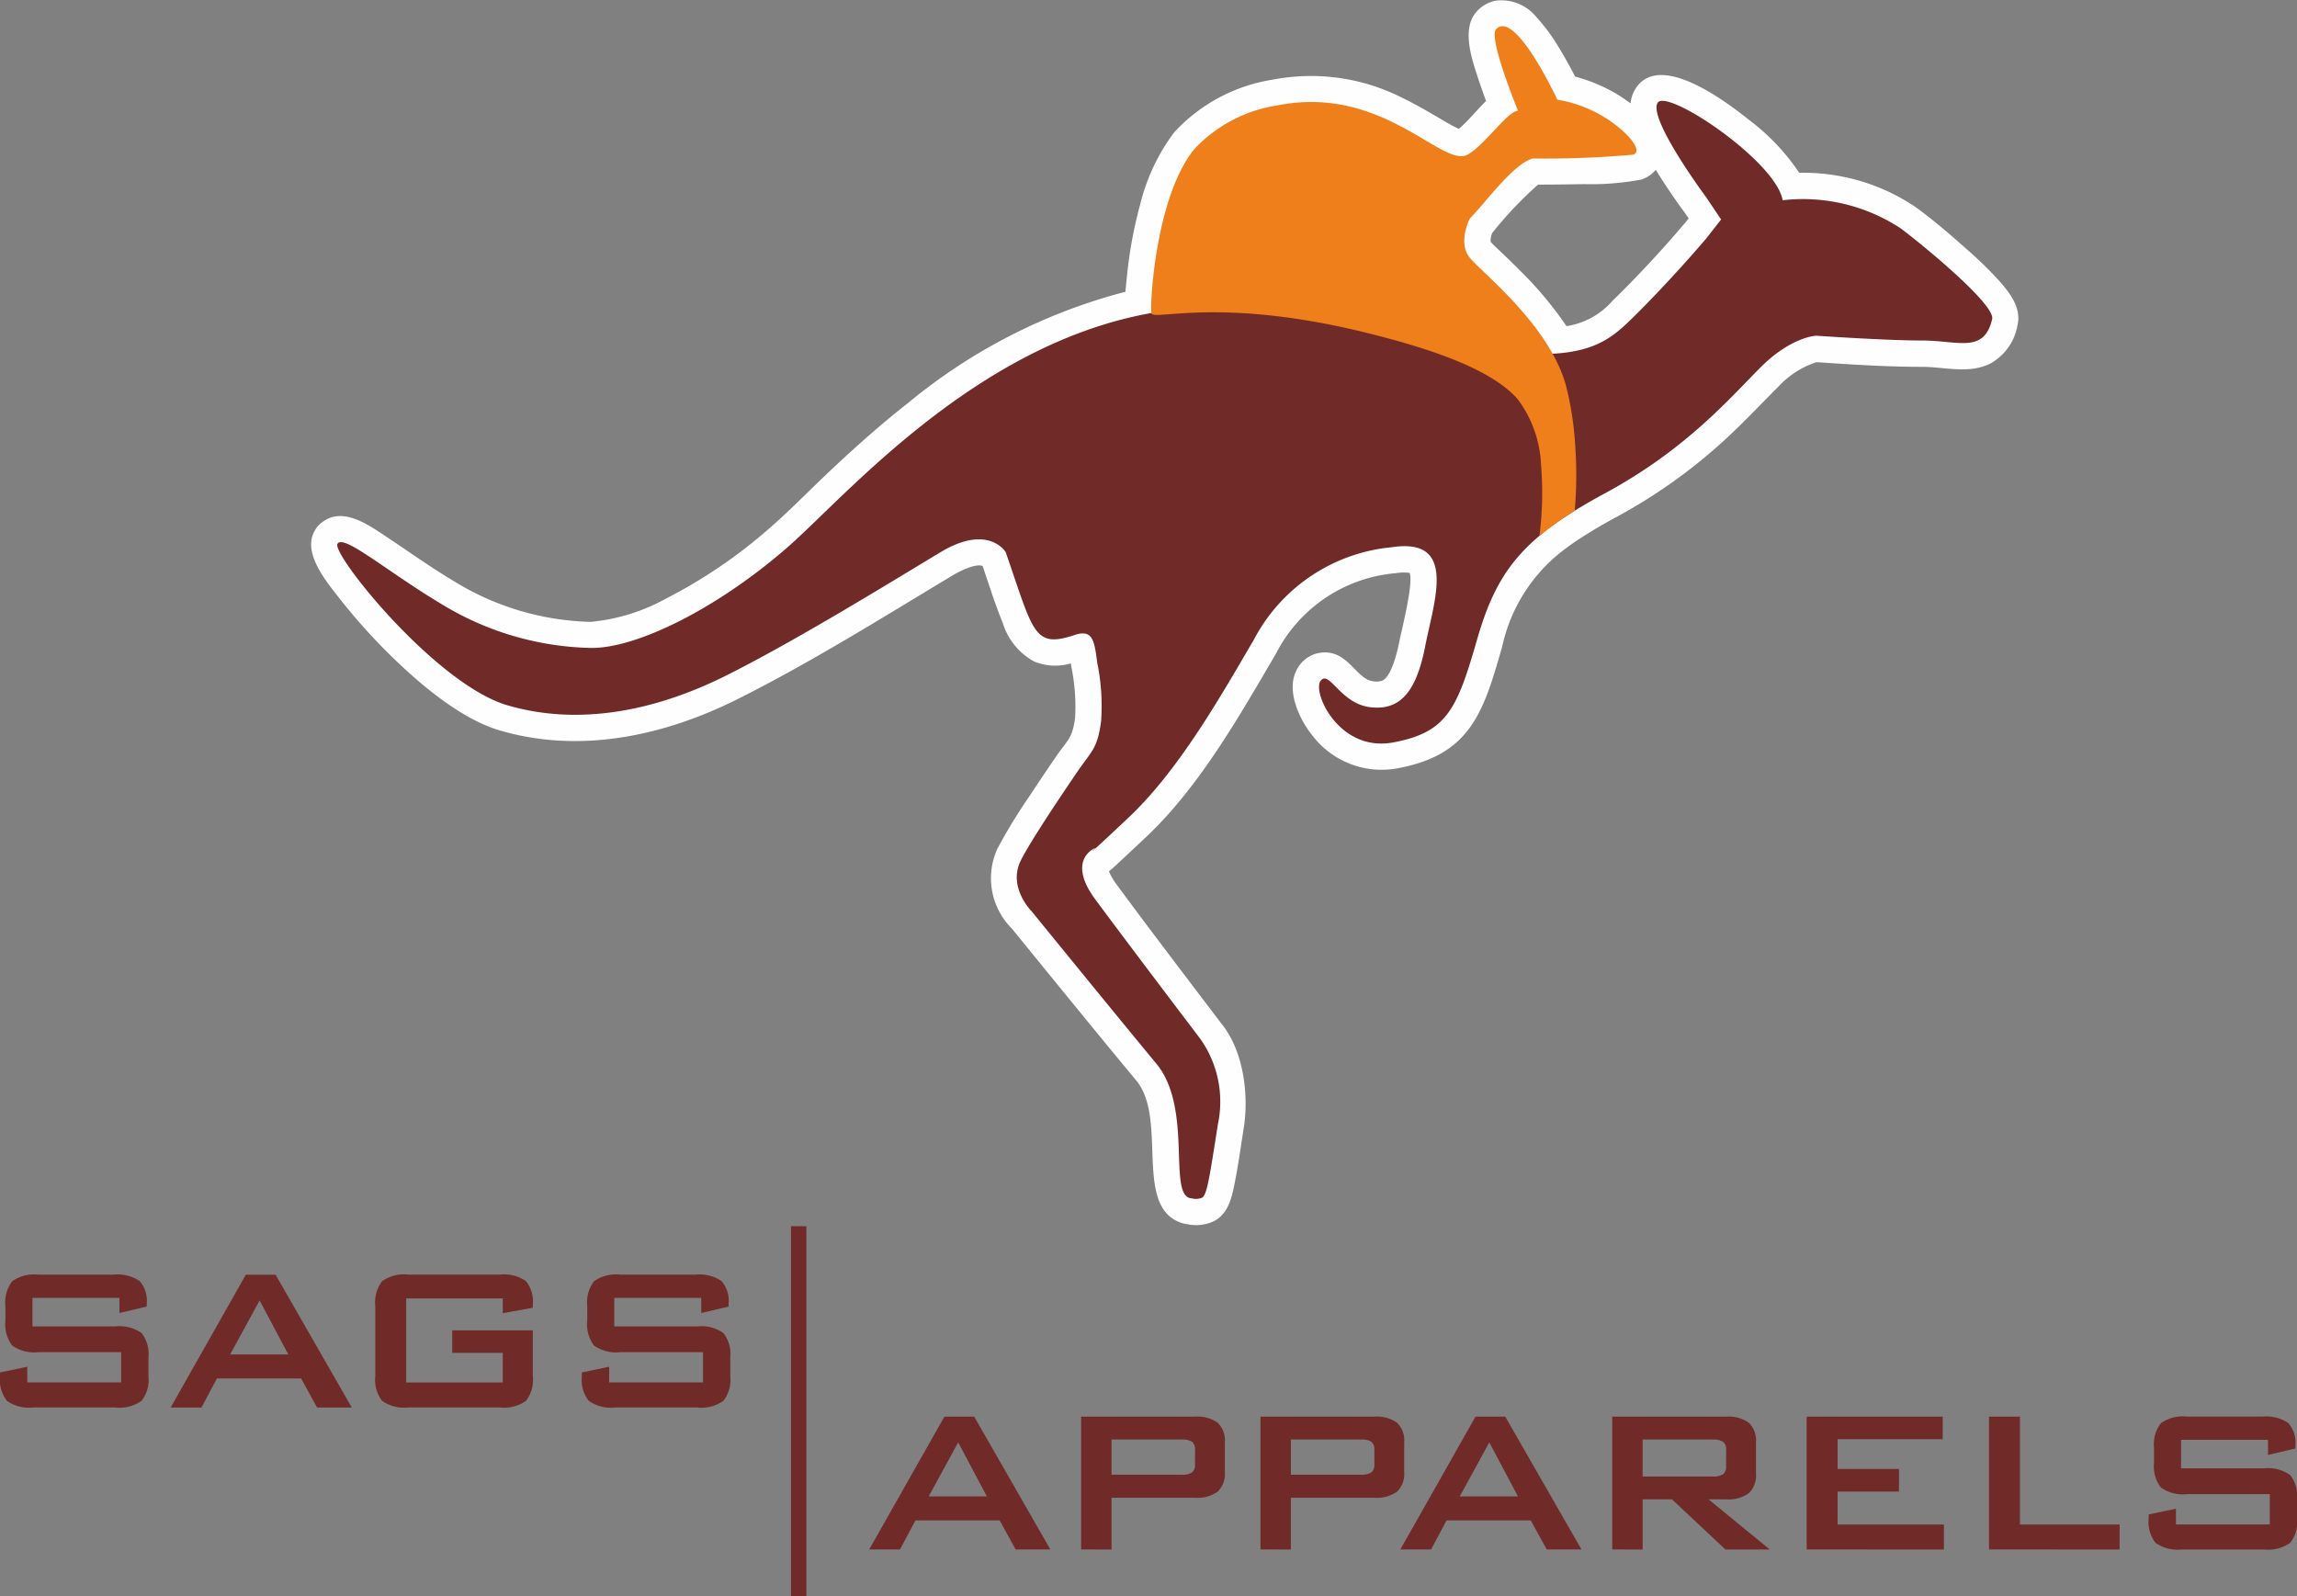 <?xml version="1.0" encoding="UTF-8"?>
<svg xmlns="http://www.w3.org/2000/svg" id="Layer_x0020_1" width="160.876" height="111.787" viewBox="0 0 160.876 111.787">
  <rect x="0" y="0" width="160.876" height="111.787" fill="#808080" stroke="none"/>
  <g id="_2365851590560" transform="translate(0 85.879)">
    <path id="Path_4464" data-name="Path 4464" d="M8386.643,19521.352h-6.09v2h5.8a2.7,2.7,0,0,1,1.843.465,2.4,2.4,0,0,1,.481,1.734v1.279a2.4,2.4,0,0,1-.481,1.734,2.685,2.685,0,0,1-1.843.467h-5.745a2.689,2.689,0,0,1-1.845-.467,2.406,2.406,0,0,1-.48-1.734v-.254l1.909-.4v1.1h6.575v-2.119h-5.8a2.684,2.684,0,0,1-1.831-.463,2.449,2.449,0,0,1-.476-1.738v-1.027a2.436,2.436,0,0,1,.476-1.738,2.662,2.662,0,0,1,1.831-.465h5.28a2.78,2.78,0,0,1,1.809.445,2.1,2.1,0,0,1,.5,1.6v.191l-1.91.451Zm7.755,3.965h4.075l-2.008-3.785Zm-4.163,3.715,5.263-9.3h2.084l5.336,9.3h-2.429l-1.117-2.031h-5.9l-1.081,2.031Zm23.258-7.641h-6.761v5.887h6.761v-2.07h-3.538v-1.582h5.642v3.2a2.422,2.422,0,0,1-.476,1.74,2.677,2.677,0,0,1-1.828.463h-6.419a2.686,2.686,0,0,1-1.832-.463,2.423,2.423,0,0,1-.476-1.74v-4.9a2.44,2.44,0,0,1,.476-1.738,2.663,2.663,0,0,1,1.832-.465h6.419a2.712,2.712,0,0,1,1.82.455,2.262,2.262,0,0,1,.483,1.66v.209l-2.1.379Zm13.9-.039h-6.09v2h5.8a2.7,2.7,0,0,1,1.844.465,2.4,2.4,0,0,1,.48,1.734v1.279a2.4,2.4,0,0,1-.48,1.734,2.686,2.686,0,0,1-1.844.467h-5.746a2.69,2.69,0,0,1-1.844-.467,2.4,2.4,0,0,1-.48-1.734v-.254l1.91-.4v1.1h6.575v-2.119h-5.8a2.692,2.692,0,0,1-1.834-.463,2.459,2.459,0,0,1-.474-1.738v-1.027a2.446,2.446,0,0,1,.474-1.738,2.669,2.669,0,0,1,1.834-.465H8427a2.766,2.766,0,0,1,1.809.445,2.09,2.09,0,0,1,.5,1.6v.193l-1.911.449Z" transform="translate(-8378.281 -19516.336)" fill="#702a27" fill-rule="evenodd"></path>
    <path id="Path_4465" data-name="Path 4465" d="M10198.272,19821.818h4.073l-2.006-3.785Zm-4.164,3.715,5.264-9.3h2.086l5.335,9.3h-2.431l-1.118-2.033h-5.9l-1.082,2.033Zm21.841-7.7h-4.871v2.467h4.871a1.315,1.315,0,0,0,.77-.164.692.692,0,0,0,.207-.576v-1a.69.69,0,0,0-.207-.568A1.3,1.3,0,0,0,10215.949,19817.838Zm-7,7.7v-9.3h7.959a2.427,2.427,0,0,1,1.606.428,1.716,1.716,0,0,1,.5,1.375v2.078a1.726,1.726,0,0,1-.5,1.371,2.45,2.45,0,0,1-1.606.426h-5.829v3.627Zm19.561-7.7h-4.871v2.467h4.871a1.312,1.312,0,0,0,.769-.164.686.686,0,0,0,.207-.576v-1a.684.684,0,0,0-.207-.568A1.3,1.3,0,0,0,10228.509,19817.838Zm-7,7.7v-9.3h7.957a2.427,2.427,0,0,1,1.607.428,1.713,1.713,0,0,1,.5,1.375v2.078a1.723,1.723,0,0,1-.5,1.371,2.449,2.449,0,0,1-1.607.426h-5.828v3.627Zm13.958-3.715h4.075l-2.007-3.785Zm-4.162,3.715,5.264-9.3h2.084l5.336,9.3h-2.431l-1.118-2.033h-5.9l-1.081,2.033Zm21.84-7.7h-4.871v2.59h4.871a1.3,1.3,0,0,0,.769-.162.694.694,0,0,0,.207-.576v-1.121a.684.684,0,0,0-.207-.568A1.3,1.3,0,0,0,10253.145,19817.838Zm-7,7.7v-9.3h7.96a2.427,2.427,0,0,1,1.606.428,1.715,1.715,0,0,1,.5,1.375v2.188a1.714,1.714,0,0,1-.5,1.367,2.425,2.425,0,0,1-1.606.434h-1.215l4.294,3.514h-3.106l-3.749-3.514h-2.054v3.514Zm13.618,0v-9.3h9.527v1.58h-7.361v2.082h4.3v1.582h-4.3v2.309h7.447v1.752Zm12.771,0v-9.3h2.167v7.553h6.979v1.752Zm19.539-7.678h-6.089v2h5.8a2.7,2.7,0,0,1,1.845.469,2.4,2.4,0,0,1,.48,1.736v1.275a2.4,2.4,0,0,1-.48,1.734,2.7,2.7,0,0,1-1.845.467h-5.744a2.7,2.7,0,0,1-1.845-.467,2.408,2.408,0,0,1-.479-1.734v-.254l1.909-.4v1.1h6.574v-2.121h-5.8a2.666,2.666,0,0,1-1.833-.469,2.428,2.428,0,0,1-.475-1.734v-1.027a2.428,2.428,0,0,1,.475-1.734,2.657,2.657,0,0,1,1.833-.467h5.279a2.761,2.761,0,0,1,1.81.445,2.093,2.093,0,0,1,.5,1.6v.189l-1.912.451Z" transform="translate(-10133.229 -19802.896)" fill="#702a27" fill-rule="evenodd"></path>
    <path id="Path_4466" data-name="Path 4466" d="M10031.777,19418.6v25.908h-1.076V19418.6Z" transform="translate(-9975.301 -19418.602)" fill="#702a27" fill-rule="evenodd"></path>
  </g>
  <path id="Path_4467" data-name="Path 4467" d="M9114.253,16870.031a27.261,27.261,0,0,0-3.212,3.391,1.527,1.527,0,0,0-.113.605c.188.223.465.469.672.668.472.451.943.9,1.4,1.367a25.584,25.584,0,0,1,3.246,3.881,5.349,5.349,0,0,0,3.216-1.766c1.776-1.73,3.534-3.627,5.14-5.527l.2-.254-.274-.4c-.711-.961-1.4-1.98-2.03-3a2.216,2.216,0,0,1-1.008.682,19.082,19.082,0,0,1-4.011.32C9116.406,16870.016,9115.328,16870.031,9114.253,16870.031Zm6.483-5.691a2.3,2.3,0,0,1,.3-.953c1.648-2.8,6.43.867,7.99,2.107a15.281,15.281,0,0,1,3.52,3.709,14.087,14.087,0,0,1,8.125,2.383c1.219.881,2.469,1.955,3.59,2.955a27.171,27.171,0,0,1,2.31,2.252c.742.836,1.543,1.887,1.265,3.08a3.821,3.821,0,0,1-1.83,2.648c-1.5.813-3.258.273-4.869.273-2.428,0-4.945-.162-7.376-.328a6.236,6.236,0,0,0-2.626,1.664c-1.4,1.4-2.709,2.811-4.2,4.135a37.616,37.616,0,0,1-7.123,5.008c-.682.367-1.357.75-2.016,1.16l-.275.168-.135.09-.312.2-.261.176-.153.109c-.218.148-.431.309-.642.469l-.034.025c-.093.072-.185.145-.274.221l-.029.02-.15.125a11.6,11.6,0,0,0-3.789,6.355c-1.312,4.57-2.191,7.564-7.309,8.516a6.1,6.1,0,0,1-5.935-2.232c-1.019-1.24-2.062-3.5-.948-4.982a2.178,2.178,0,0,1,1.48-.879c1.91-.238,2.456,1.844,3.664,2a1.278,1.278,0,0,0,.664-.047c.654-.309,1.061-2.123,1.18-2.73.152-.781,1-4.055.725-4.811a3.329,3.329,0,0,0-.99.02,10.4,10.4,0,0,0-8.355,5.6c-2.564,4.375-5.369,9.34-9.082,12.844-.686.645-1.371,1.293-2.063,1.932-.138.127-.274.254-.415.377-.049.041-.1.082-.147.121,0,.006-.009.008-.013.012a4.755,4.755,0,0,0,.517.887c2.4,3.254,4.862,6.479,7.31,9.705,1.594,1.906,1.99,5.018,1.616,7.379-.212,1.342-.4,2.725-.674,4.057-.216,1.047-.526,2.158-1.655,2.57a3.012,3.012,0,0,1-1.648.105,2.386,2.386,0,0,1-.832-.281c-2.721-1.52-.588-7.209-2.721-9.781-2.928-3.529-5.821-7.092-8.717-10.645a4.978,4.978,0,0,1-1.006-5.586,37.671,37.671,0,0,1,2.232-3.66q.9-1.371,1.83-2.729c.844-1.236,1.177-1.283,1.38-2.775a13.893,13.893,0,0,0-.272-3.627c-.008-.057-.016-.119-.022-.189a3.894,3.894,0,0,1-2.571-.129,4.644,4.644,0,0,1-2.212-2.73c-.523-1.273-.948-2.641-1.4-3.957-.484-.223-1.729.434-2,.594-4.975,2.988-9.979,6.131-15.166,8.727-5.154,2.574-11.008,3.846-16.646,2.193-2.464-.725-4.987-2.752-6.845-4.48a41.741,41.741,0,0,1-4.424-4.816c-.882-1.131-2.552-3.123-1.725-4.639a1.689,1.689,0,0,1,.525-.627c1.436-1.143,3.234.139,4.463.955,1.615,1.072,3.177,2.191,4.848,3.188a19.077,19.077,0,0,0,9.529,2.814,13.5,13.5,0,0,0,5.274-1.635,35.4,35.4,0,0,0,7.255-4.937c1.33-1.152,2.6-2.457,3.881-3.676,1.867-1.773,3.779-3.49,5.809-5.082a39.458,39.458,0,0,1,15.227-7.789c.035-.453.08-.879.114-1.191a30.641,30.641,0,0,1,.925-4.961,13.877,13.877,0,0,1,2.374-5.014,11.865,11.865,0,0,1,6.89-3.687,14.121,14.121,0,0,1,9.1,1.279c.983.473,1.9,1.02,2.84,1.568a11.937,11.937,0,0,0,1.105.6,11.045,11.045,0,0,0,.814-.8c.334-.355.7-.771,1.095-1.156-.189-.5-.368-1.016-.536-1.52-.449-1.363-1.234-3.564-.1-4.768a2.409,2.409,0,0,1,1.332-.74,3.166,3.166,0,0,1,2.84,1.168,12.577,12.577,0,0,1,1.485,1.992c.433.7.836,1.422,1.212,2.16a11.542,11.542,0,0,1,2.883,1.2,12.03,12.03,0,0,1,1,.674Z" transform="translate(-9006.533 -16857.102)" fill="#fefefe" fill-rule="evenodd"></path>
  <path id="Path_4468" data-name="Path 4468" d="M9142.4,17144.859c-1.739-.068.134-6.283-2.474-9.428s-8.758-10.7-8.758-10.7-1.672-1.672-.735-3.543c.663-1.326,2.765-4.459,3.937-6.176,1.039-1.523,1.417-1.619,1.683-3.561a15.039,15.039,0,0,0-.271-4.105c-.2-1.6-.335-2.359-1.6-1.937-2.864.959-2.867-.219-4.813-5.812,0,0-1.2-2.008-4.547,0s-10.095,6.182-15.044,8.654-10.294,3.543-15.309,2.074-12.3-10.564-11.9-11.3,3.478,1.938,7.287,4.213a20.866,20.866,0,0,0,10.43,3.072c3.076.068,8.691-2.605,13.772-7.02s18.251-20.391,35.966-16.111c1.136.273,2.453.285,3.469.514,14.832,3.33,17.1,2.125,19.663-.379,2.74-2.676,5.281-5.682,5.281-5.682l1.04-1.33-1.04-1.547s-4.078-5.48-3.409-6.617c.628-1.066,8.3,4.092,8.758,6.818a12.481,12.481,0,0,1,8.223,1.939c1.012.73,6.7,5.314,6.451,6.385-.568,2.439-2.373,1.5-4.913,1.5s-7.42-.336-7.42-.336-1.739.068-3.877,2.207-5.216,5.754-10.9,8.826-7.554,5.35-8.959,10.229-2.1,6.52-5.882,7.223-5.683-3.512-5.082-4.312,1.369,1.57,3.443,1.84,3.243-1,3.878-4.246,2.272-7.654-2.339-6.953a12.192,12.192,0,0,0-9.662,6.484c-2.272,3.877-5.214,9.094-8.757,12.436s-2.342,2.139-2.342,2.139-2.072.8,0,3.607,7.353,9.764,7.353,9.764a7.607,7.607,0,0,1,1.238,5.951c-.6,3.811-.776,5.055-1.145,5.186A1.118,1.118,0,0,1,9142.4,17144.859Z" transform="translate(-9058.935 -17060.932)" fill="#702a27" fill-rule="evenodd"></path>
  <path id="Path_4469" data-name="Path 4469" d="M10810.3,16942.51a8.228,8.228,0,0,0-1.642-4.605c-1.9-2.154-6.255-3.555-10.364-4.586-10.479-2.633-15.181-.848-15.286-1.432s.279-8.156,3.021-11.5a10.043,10.043,0,0,1,5.828-3.051c7.341-1.463,11.536,4.4,13.291,3.455,1.222-.664,2.811-3.074,3.542-3.074,0,0-2.106-5.117-1.537-5.719,1.249-1.322,3.892,4.1,4.288,4.938a9.243,9.243,0,0,1,3.188,1.162c1.588.951,2.918,2.424,2.116,2.693a69.759,69.759,0,0,1-7.035.266c-1.381.41-3.269,3.055-4.4,4.211,0,0-.867,1.67,0,2.74s5.567,4.7,6.738,8.957a21.947,21.947,0,0,1,.638,4.086,29.687,29.687,0,0,1-.024,4.682,21.188,21.188,0,0,0-2.474,1.76A23.791,23.791,0,0,0,10810.3,16942.51Z" transform="translate(-10702.37 -16909.957)" fill="#ef7f1a" fill-rule="evenodd"></path>
</svg>
